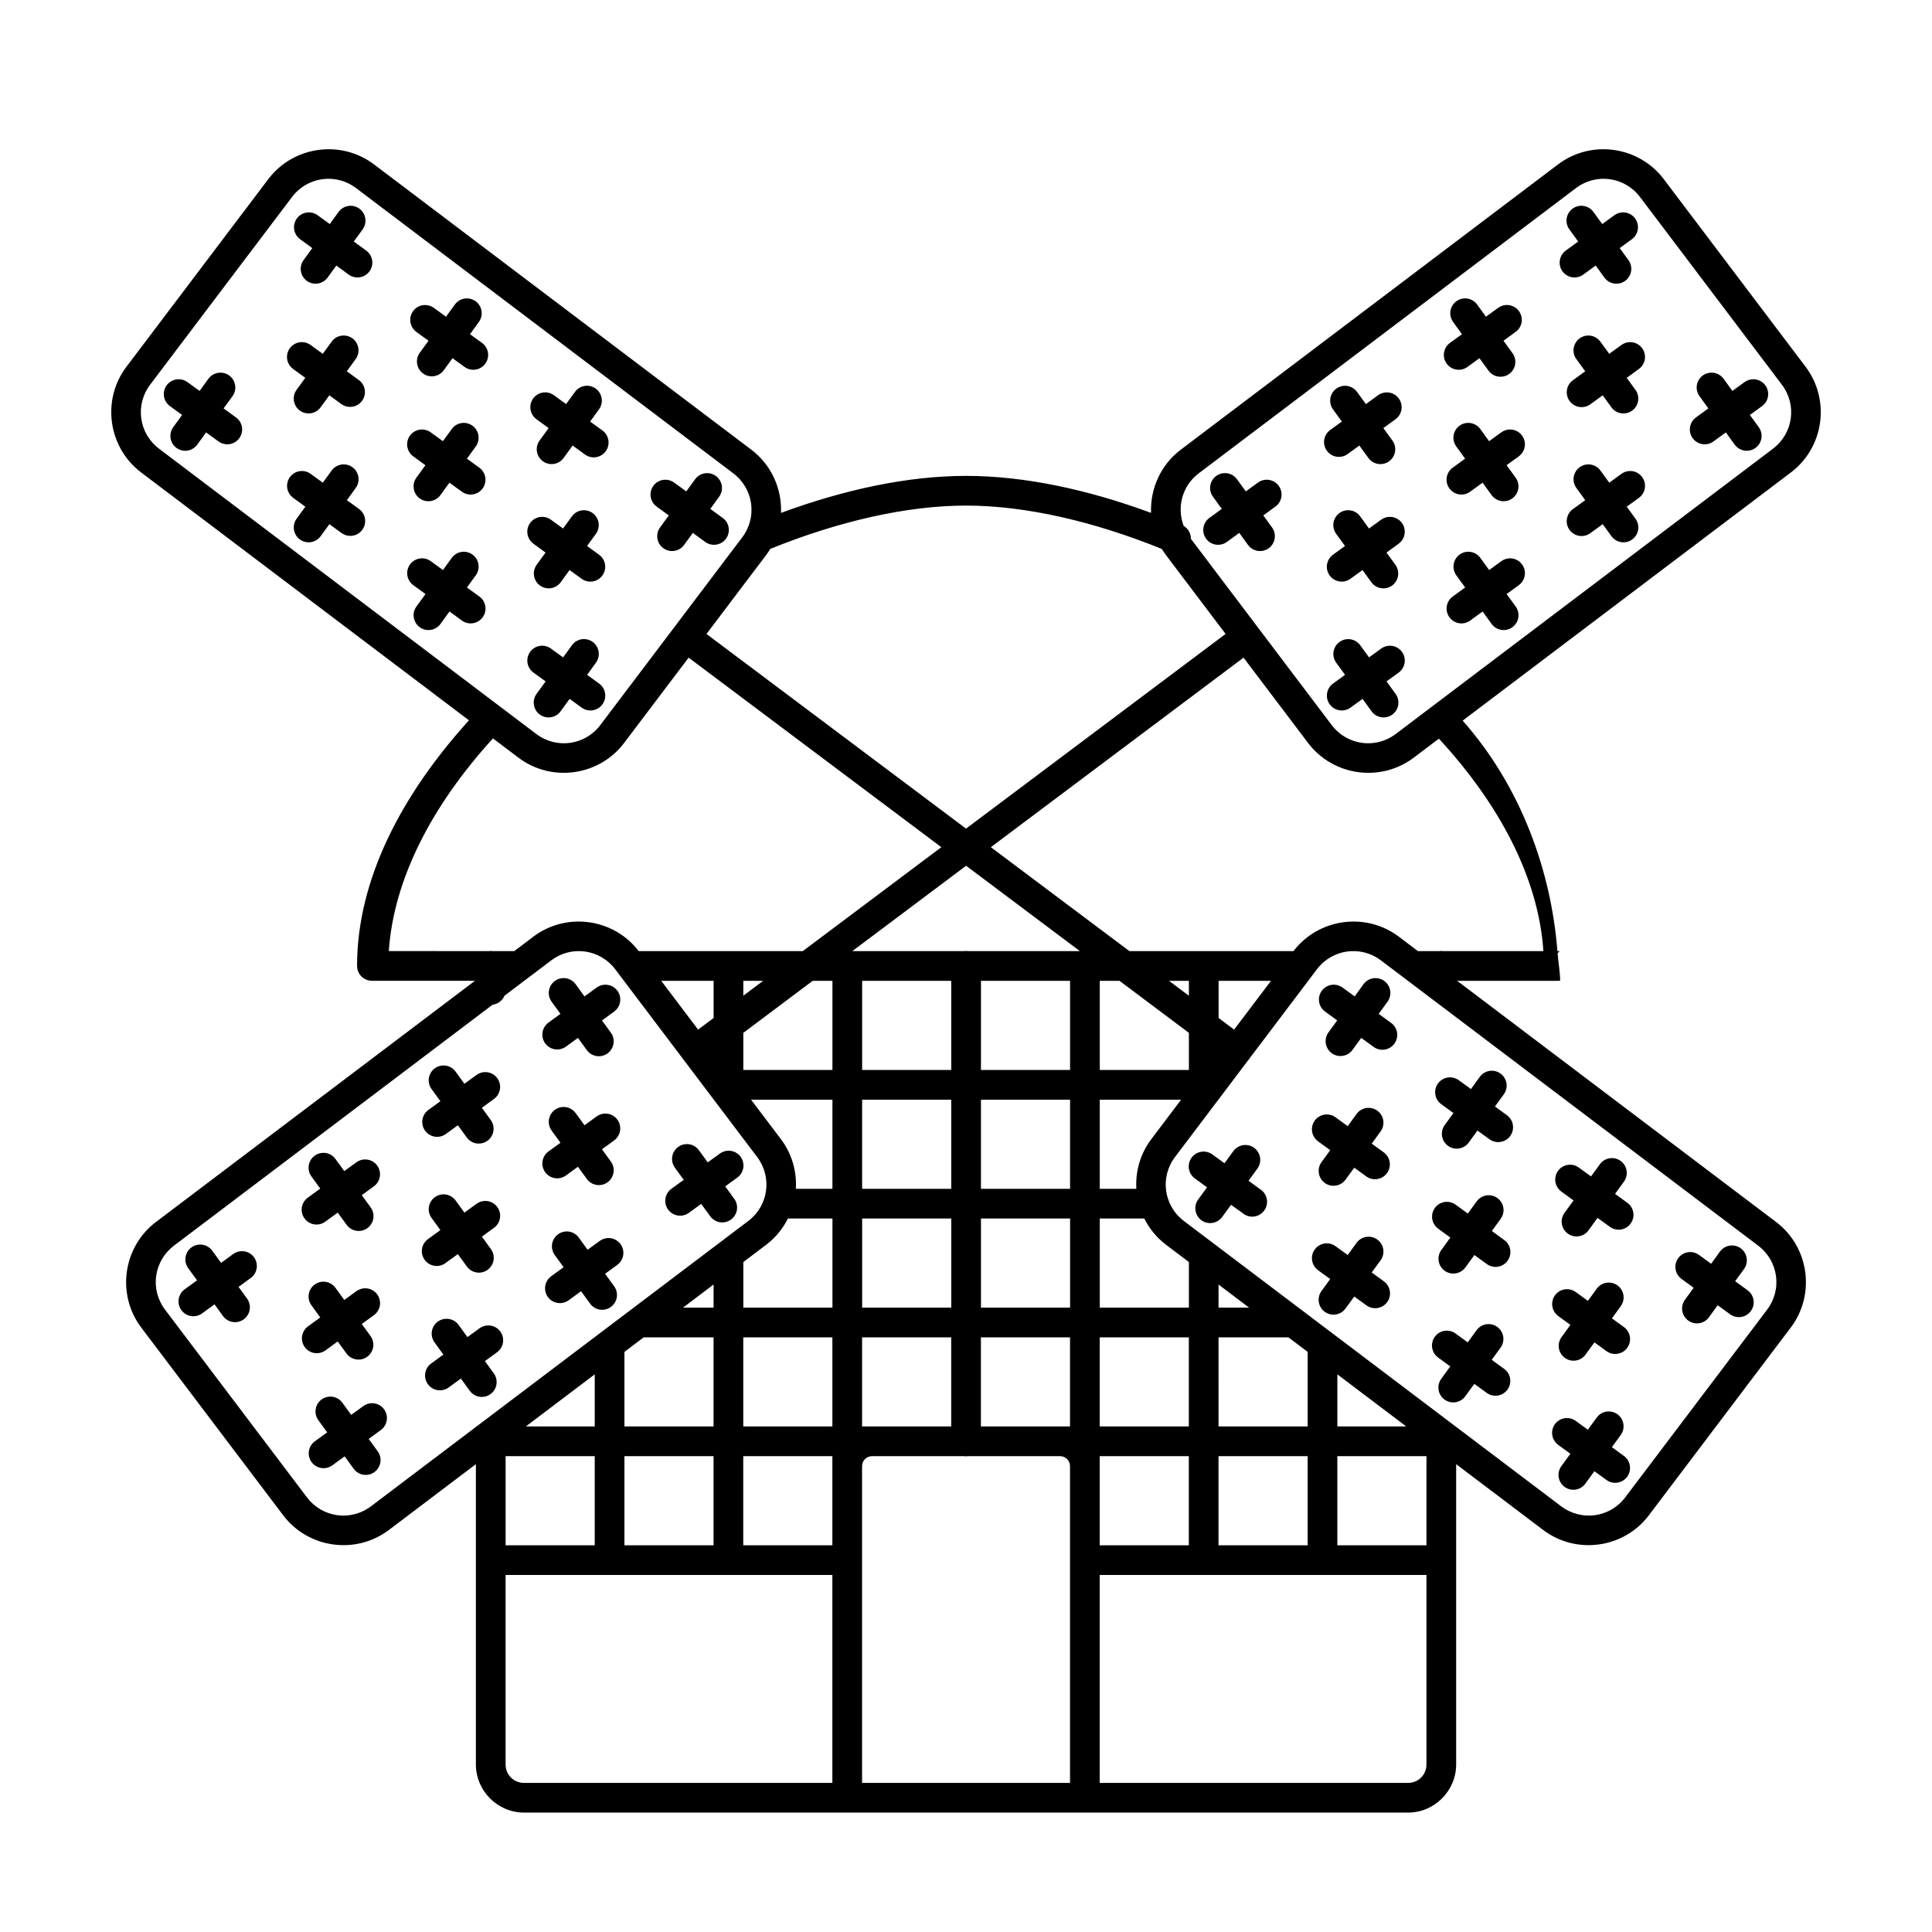 <?xml version="1.0" encoding="UTF-8"?>
<!-- Uploaded to: SVG Repo, www.svgrepo.com, Generator: SVG Repo Mixer Tools -->
<svg fill="#000000" width="800px" height="800px" version="1.1" viewBox="144 144 512 512" xmlns="http://www.w3.org/2000/svg">
 <path d="m230.23 183.57c-0.641 0.027-1.277 0.086-1.91 0.172-5.078 0.707-9.898 3.336-13.211 7.719l-37.602 49.734c-6.633 8.77-4.875 21.371 3.891 28.004l86.883 65.691c-17.789 19.641-29.656 42.129-29.656 65.086 0 2.176 1.762 3.938 3.938 3.938 0 0 13.852 0.004 27.301 0.008l-84.527 63.91c-8.77 6.629-10.523 19.23-3.894 28l37.602 49.734c6.633 8.77 19.246 10.523 28.016 3.887l23.055-17.434v79.582c0 6.996 5.758 12.754 12.758 12.754h234.27c6.996 0 12.754-5.758 12.754-12.754v-79.582l23.055 17.434c8.77 6.637 21.387 4.883 28.016-3.887l37.594-49.734c6.633-8.77 4.883-21.371-3.887-28l-84.512-63.906h19.543 6.047c0.605 0 1.031-0.012 1.309-0.012h0.32 0.066c0-2.375-0.492-4.883-0.668-7.312 0.133-0.137 0.535-0.559 0.539-0.559h-0.277-0.312c-1.633-20.953-9.5-43.445-25.109-61.07l86.992-65.773c8.77-6.633 10.516-19.234 3.887-28.004l-37.594-49.734c-3.316-4.383-8.133-7.012-13.211-7.719-5.078-0.703-10.422 0.516-14.805 3.832l-99.961 75.586c-5.402 4.082-8.129 10.43-7.887 16.758-16.875-6.234-33.703-9.805-49.031-9.805-15.336 0-32.164 3.586-49.035 9.809 0.246-6.328-2.481-12.68-7.883-16.762l-99.965-75.586c-3.836-2.902-8.406-4.199-12.891-4.004zm1.484 7.828c2.324 0.129 4.644 0.934 6.66 2.457l99.953 75.582c5.371 4.059 6.422 11.609 2.363 16.98l-37.602 49.734c-4.059 5.371-11.609 6.414-16.98 2.352l-99.957-75.586c-5.367-4.059-6.418-11.609-2.359-16.98l37.602-49.734c2.027-2.684 4.934-4.285 8-4.711 0.766-0.105 1.543-0.137 2.32-0.094zm336.58 0c0.773-0.043 1.551-0.012 2.316 0.094 3.066 0.426 5.977 2.027 8.008 4.711l37.594 49.734c4.062 5.371 3.008 12.922-2.359 16.98l-99.957 75.586c-5.371 4.062-12.918 3.019-16.98-2.352l-37.316-49.359c0.016-1.402-0.711-2.707-1.914-3.426-1.867-4.906-0.426-10.59 3.992-13.93l99.957-75.582c2.012-1.523 4.332-2.328 6.66-2.457zm-331.32 7.137c-1.297-0.02-2.519 0.602-3.269 1.66l-2.312 3.184-3.188-2.316c-0.633-0.477-1.398-0.746-2.188-0.781-1.746-0.078-3.336 1.008-3.898 2.664-0.562 1.652 0.031 3.481 1.461 4.488l3.18 2.312-2.316 3.184c-0.617 0.848-0.867 1.902-0.707 2.934 0.164 1.031 0.73 1.953 1.574 2.57 1.762 1.277 4.223 0.887 5.504-0.871l2.312-3.188 3.184 2.32c0.844 0.656 1.914 0.945 2.973 0.797 1.059-0.148 2.008-0.723 2.637-1.586 0.629-0.863 0.879-1.945 0.691-2.996-0.184-1.051-0.789-1.984-1.676-2.582l-3.18-2.316 2.312-3.18c0.891-1.184 1.039-2.769 0.383-4.098-0.652-1.328-1.996-2.18-3.477-2.199zm325.93 0c-1.461 0.062-2.766 0.93-3.387 2.25-0.625 1.32-0.469 2.879 0.41 4.047l2.312 3.18-3.18 2.316c-0.887 0.598-1.488 1.531-1.676 2.582-0.184 1.051 0.066 2.133 0.691 2.996 0.629 0.863 1.582 1.438 2.637 1.586 1.059 0.148 2.133-0.141 2.973-0.797l3.188-2.32 2.309 3.188c1.281 1.758 3.742 2.148 5.504 0.871 0.844-0.617 1.41-1.539 1.574-2.57 0.164-1.031-0.09-2.086-0.703-2.934l-2.32-3.184 3.18-2.312c1.387-0.977 1.992-2.731 1.5-4.356-0.488-1.625-1.965-2.75-3.66-2.797-0.887-0.027-1.754 0.25-2.465 0.781l-3.184 2.316-2.312-3.184c-0.773-1.094-2.051-1.719-3.391-1.66zm-295.13 24.543c-1.297-0.016-2.519 0.613-3.266 1.672l-2.312 3.18-3.191-2.316c-0.742-0.555-1.66-0.828-2.582-0.777-1.672 0.098-3.102 1.238-3.562 2.848-0.461 1.609 0.145 3.336 1.512 4.301l3.188 2.312-2.32 3.184c-0.613 0.848-0.863 1.898-0.699 2.93 0.16 1.031 0.73 1.957 1.574 2.57 1.758 1.277 4.219 0.887 5.496-0.875l2.312-3.18 3.18 2.312c1.758 1.281 4.223 0.895 5.504-0.863 1.277-1.758 0.891-4.219-0.867-5.5l-3.184-2.312 2.316-3.188c0.891-1.184 1.039-2.769 0.383-4.098-0.652-1.332-2-2.18-3.481-2.199zm264.33 0c-1.461 0.062-2.766 0.926-3.391 2.25-0.625 1.32-0.469 2.879 0.41 4.047l2.316 3.188-3.184 2.312c-1.758 1.281-2.144 3.742-0.863 5.5 1.277 1.758 3.742 2.144 5.5 0.863l3.18-2.312 2.312 3.18c0.598 0.887 1.527 1.492 2.578 1.676 1.055 0.188 2.137-0.062 3-0.691 0.863-0.629 1.434-1.578 1.582-2.637 0.148-1.059-0.137-2.129-0.797-2.973l-2.312-3.18 3.188-2.316c1.391-0.977 2-2.734 1.508-4.359-0.488-1.629-1.969-2.758-3.668-2.801-0.887-0.023-1.758 0.254-2.473 0.789l-3.191 2.316-2.312-3.18c-0.77-1.094-2.043-1.727-3.383-1.672zm-296.98 9.836c-1.297-0.02-2.516 0.605-3.266 1.664l-2.316 3.191-3.188-2.316c-0.633-0.477-1.395-0.754-2.188-0.789-1.75-0.078-3.34 1.008-3.902 2.66-0.566 1.656 0.027 3.488 1.461 4.492l3.184 2.32-2.312 3.172c-1.277 1.758-0.891 4.223 0.867 5.504 1.758 1.277 4.219 0.891 5.5-0.867l2.312-3.18 3.18 2.312c1.758 1.281 4.219 0.895 5.5-0.863 1.281-1.758 0.895-4.219-0.863-5.5l-3.188-2.32 2.32-3.184c0.891-1.188 1.035-2.769 0.383-4.102-0.656-1.328-2-2.18-3.484-2.195zm329.64 0.004c-1.457 0.062-2.762 0.93-3.387 2.246-0.629 1.32-0.473 2.879 0.402 4.047l2.32 3.184-3.188 2.32c-0.875 0.602-1.469 1.531-1.648 2.578-0.18 1.047 0.074 2.121 0.699 2.981s1.57 1.43 2.621 1.582c1.051 0.152 2.117-0.129 2.961-0.777l3.184-2.312 2.312 3.18c1.281 1.758 3.746 2.144 5.504 0.867 1.758-1.281 2.144-3.746 0.863-5.504l-2.312-3.172 3.184-2.32c1.387-0.977 1.992-2.731 1.5-4.356-0.488-1.625-1.969-2.75-3.664-2.797-0.887-0.023-1.754 0.254-2.465 0.789l-3.188 2.316-2.316-3.191c-0.773-1.09-2.047-1.715-3.383-1.66zm-362.29 9.836c-1.301-0.02-2.523 0.605-3.273 1.664l-2.312 3.18-3.184-2.316c-0.742-0.555-1.66-0.828-2.582-0.777-1.676 0.094-3.106 1.238-3.566 2.852-0.461 1.613 0.148 3.34 1.523 4.301l3.18 2.312-2.312 3.18c-0.637 0.844-0.906 1.906-0.75 2.953 0.152 1.043 0.723 1.98 1.574 2.602 0.855 0.621 1.922 0.875 2.965 0.699 1.043-0.172 1.969-0.758 2.574-1.621l2.312-3.18 3.188 2.312c0.84 0.656 1.914 0.945 2.973 0.797 1.055-0.148 2.008-0.723 2.637-1.586 0.625-0.863 0.875-1.945 0.691-2.996-0.188-1.051-0.793-1.984-1.676-2.582l-3.18-2.312 2.316-3.184c0.891-1.188 1.039-2.769 0.383-4.102-0.652-1.328-2-2.18-3.481-2.195zm394.93 0c-1.461 0.059-2.766 0.926-3.391 2.246-0.625 1.32-0.469 2.883 0.41 4.051l2.316 3.184-3.18 2.312c-0.883 0.598-1.488 1.531-1.672 2.582-0.188 1.051 0.062 2.133 0.691 2.996 0.625 0.863 1.578 1.438 2.637 1.586 1.055 0.148 2.129-0.141 2.969-0.797l3.188-2.312 2.312 3.18c0.605 0.863 1.535 1.449 2.574 1.621 1.043 0.176 2.109-0.078 2.965-0.699 0.852-0.621 1.422-1.559 1.578-2.602 0.156-1.047-0.117-2.109-0.754-2.953l-2.312-3.18 3.18-2.312c1.395-0.973 2-2.731 1.512-4.359-0.492-1.625-1.969-2.754-3.668-2.797-0.887-0.027-1.758 0.25-2.469 0.781l-3.184 2.316-2.312-3.18c-0.773-1.094-2.051-1.723-3.391-1.664zm-297.8 3.473c-1.297-0.016-2.519 0.613-3.266 1.672l-2.32 3.188-3.184-2.32c-0.633-0.477-1.398-0.75-2.191-0.785-1.746-0.078-3.332 1.008-3.894 2.664-0.562 1.652 0.031 3.481 1.461 4.488l3.188 2.312-2.32 3.184c-0.656 0.844-0.945 1.914-0.797 2.973s0.723 2.008 1.586 2.637c0.863 0.629 1.945 0.879 2.996 0.691 1.051-0.184 1.984-0.789 2.578-1.676l2.312-3.18 3.188 2.312c0.844 0.648 1.91 0.93 2.961 0.777 1.051-0.152 1.996-0.723 2.621-1.582s0.879-1.934 0.699-2.981c-0.18-1.047-0.773-1.977-1.648-2.578l-3.18-2.312 2.312-3.18c0.891-1.188 1.039-2.773 0.387-4.106-0.656-1.332-2.004-2.18-3.488-2.199zm200.67 0.012c-1.457 0.062-2.762 0.93-3.387 2.246-0.625 1.32-0.469 2.879 0.406 4.047l2.312 3.18-3.18 2.312c-1.691 1.301-2.043 3.711-0.785 5.438 1.254 1.727 3.656 2.137 5.414 0.926l3.188-2.312 2.312 3.18c0.598 0.887 1.527 1.492 2.578 1.676 1.051 0.188 2.133-0.062 3-0.691 0.863-0.629 1.434-1.578 1.582-2.637 0.148-1.059-0.137-2.129-0.797-2.973l-2.316-3.184 3.184-2.312c1.387-0.977 1.992-2.731 1.5-4.356-0.488-1.625-1.961-2.75-3.656-2.797-0.891-0.023-1.758 0.254-2.469 0.785l-3.184 2.32-2.32-3.188c-0.77-1.09-2.047-1.715-3.383-1.66zm-233.32 9.828c-1.297-0.016-2.519 0.613-3.266 1.672l-2.312 3.18-3.188-2.312c-0.738-0.559-1.656-0.836-2.582-0.785-1.672 0.094-3.106 1.238-3.566 2.848-0.461 1.613 0.152 3.34 1.523 4.305l3.18 2.312-2.312 3.188c-0.656 0.84-0.941 1.91-0.793 2.969 0.148 1.059 0.719 2.012 1.582 2.637 0.863 0.629 1.945 0.879 3 0.691 1.051-0.184 1.98-0.789 2.578-1.676l2.312-3.18 3.184 2.312c0.844 0.66 1.914 0.945 2.973 0.797 1.059-0.148 2.008-0.719 2.637-1.582 0.629-0.863 0.879-1.945 0.691-3-0.184-1.051-0.789-1.98-1.676-2.578l-3.18-2.312 2.312-3.188c0.891-1.184 1.039-2.769 0.383-4.098-0.652-1.332-2-2.18-3.481-2.199zm265.98 0c-1.461 0.062-2.766 0.93-3.391 2.25-0.625 1.324-0.465 2.879 0.414 4.047l2.312 3.188-3.18 2.312c-0.887 0.598-1.492 1.527-1.676 2.578-0.188 1.055 0.062 2.137 0.691 3s1.578 1.434 2.637 1.582c1.059 0.148 2.129-0.137 2.973-0.797l3.184-2.312 2.312 3.18c0.598 0.887 1.531 1.492 2.582 1.676 1.051 0.188 2.133-0.062 2.996-0.691 0.863-0.629 1.438-1.578 1.586-2.637 0.148-1.059-0.141-2.129-0.797-2.969l-2.312-3.188 3.18-2.312c1.391-0.977 2-2.734 1.508-4.363-0.492-1.629-1.973-2.754-3.672-2.797-0.887-0.02-1.754 0.262-2.461 0.793l-3.188 2.312-2.312-3.18c-0.77-1.098-2.047-1.727-3.387-1.672zm-297.8 10.996c-1.297-0.016-2.516 0.609-3.266 1.668l-2.316 3.184-3.188-2.316c-0.633-0.477-1.395-0.746-2.188-0.781-1.746-0.074-3.328 1.008-3.894 2.66-0.562 1.652 0.027 3.477 1.453 4.484l3.184 2.32-2.312 3.18c-1.277 1.758-0.891 4.219 0.867 5.5 1.758 1.281 4.219 0.895 5.5-0.863l2.316-3.184 3.176 2.305c0.844 0.637 1.906 0.906 2.949 0.75 1.043-0.156 1.984-0.723 2.606-1.578 0.621-0.852 0.871-1.922 0.699-2.961-0.176-1.043-0.758-1.969-1.625-2.578l-3.172-2.305 2.312-3.18c0.891-1.184 1.043-2.773 0.387-4.106-0.656-1.332-2.004-2.18-3.488-2.199zm329.64 0.008c-1.461 0.059-2.769 0.926-3.394 2.246-0.625 1.324-0.469 2.883 0.41 4.051l2.312 3.18-3.172 2.305c-0.887 0.598-1.492 1.531-1.676 2.582-0.184 1.051 0.062 2.133 0.691 2.996 0.629 0.863 1.578 1.438 2.637 1.586 1.059 0.148 2.129-0.141 2.973-0.797l3.18-2.312 2.316 3.191c1.281 1.758 3.746 2.144 5.504 0.863 1.758-1.281 2.144-3.742 0.863-5.5l-2.312-3.18 3.184-2.32c1.383-0.977 1.984-2.731 1.492-4.352-0.492-1.621-1.961-2.746-3.656-2.793-0.887-0.023-1.754 0.25-2.465 0.781l-3.188 2.316-2.316-3.184c-0.773-1.094-2.047-1.719-3.383-1.66zm-233.32 2.312c-1.297-0.02-2.519 0.602-3.269 1.66l-2.312 3.184-3.188-2.316c-0.633-0.477-1.398-0.746-2.188-0.781-1.75-0.074-3.336 1.008-3.898 2.664s0.031 3.484 1.461 4.488l3.18 2.312-2.316 3.188c-0.617 0.844-0.871 1.898-0.707 2.93 0.164 1.031 0.73 1.957 1.574 2.57 1.762 1.277 4.223 0.887 5.504-0.871l2.312-3.184 3.184 2.316c0.844 0.656 1.914 0.945 2.973 0.797 1.055-0.148 2.008-0.723 2.637-1.586 0.629-0.863 0.875-1.945 0.691-2.996-0.184-1.051-0.789-1.984-1.676-2.578l-3.18-2.32 2.312-3.18c0.891-1.184 1.035-2.769 0.383-4.098-0.652-1.328-1.996-2.18-3.477-2.199zm137 0c-1.461 0.062-2.762 0.93-3.387 2.25-0.625 1.32-0.469 2.879 0.41 4.047l2.312 3.18-3.18 2.32c-0.883 0.594-1.488 1.527-1.676 2.578-0.184 1.051 0.066 2.133 0.691 2.996 0.629 0.863 1.582 1.438 2.637 1.586 1.059 0.148 2.133-0.141 2.973-0.797l3.188-2.316 2.312 3.184c1.277 1.758 3.742 2.148 5.5 0.871 1.758-1.281 2.148-3.742 0.871-5.5l-2.32-3.188 3.18-2.312c1.387-0.977 1.992-2.731 1.5-4.356-0.488-1.621-1.965-2.75-3.656-2.797-0.887-0.023-1.758 0.25-2.469 0.781l-3.184 2.316-2.312-3.184c-0.773-1.094-2.051-1.719-3.391-1.66zm-68.441 8.602c15.719 0 33.809 4.176 51.879 11.488 0.352 0.578 0.73 1.141 1.145 1.688l15.758 20.84-68.789 51.594-68.781-51.586 15.762-20.848c0.418-0.555 0.797-1.121 1.152-1.703 18.066-7.309 36.16-11.473 51.875-11.473zm-101.22 1.23c-1.297-0.016-2.519 0.609-3.266 1.668l-2.312 3.18-3.18-2.312c-0.637-0.477-1.402-0.75-2.195-0.781-1.746-0.074-3.332 1.008-3.898 2.664-0.562 1.656 0.035 3.484 1.465 4.488l3.172 2.312-2.312 3.18c-0.637 0.844-0.906 1.906-0.75 2.949 0.156 1.047 0.723 1.984 1.578 2.606 0.852 0.621 1.918 0.871 2.961 0.699 1.043-0.176 1.969-0.758 2.578-1.621l2.309-3.18 3.195 2.316c1.758 1.277 4.223 0.891 5.5-0.871 1.277-1.758 0.891-4.223-0.871-5.5l-3.184-2.32 2.312-3.18c0.887-1.184 1.035-2.769 0.379-4.098-0.652-1.328-2-2.18-3.481-2.199zm202.31 0c-1.461 0.062-2.766 0.93-3.391 2.25-0.625 1.324-0.465 2.879 0.414 4.047l2.312 3.18-3.188 2.32c-1.758 1.277-2.148 3.742-0.871 5.5 1.281 1.762 3.742 2.148 5.504 0.871l3.191-2.316 2.312 3.18c0.605 0.863 1.535 1.445 2.574 1.621 1.043 0.172 2.109-0.078 2.965-0.699 0.852-0.621 1.422-1.559 1.574-2.606 0.156-1.043-0.113-2.106-0.75-2.949l-2.312-3.18 3.176-2.312c1.383-0.977 1.988-2.731 1.5-4.356-0.492-1.621-1.965-2.75-3.66-2.797-0.887-0.027-1.762 0.25-2.473 0.781l-3.18 2.312-2.312-3.18c-0.77-1.098-2.047-1.727-3.387-1.668zm-234.14 11.004c-1.297-0.02-2.516 0.602-3.266 1.66l-2.312 3.188-3.188-2.32c-0.633-0.477-1.395-0.75-2.188-0.789-1.746-0.074-3.332 1.012-3.898 2.664-0.562 1.656 0.031 3.484 1.461 4.492l3.188 2.316-2.32 3.188c-0.656 0.84-0.941 1.914-0.793 2.969 0.148 1.059 0.719 2.012 1.582 2.637 0.863 0.629 1.945 0.879 3 0.691 1.051-0.184 1.98-0.789 2.578-1.672l2.312-3.188 3.184 2.32c0.844 0.656 1.914 0.941 2.973 0.793 1.059-0.148 2.008-0.719 2.637-1.582 0.629-0.863 0.879-1.945 0.691-2.996-0.184-1.055-0.789-1.984-1.676-2.582l-3.184-2.316 2.316-3.188c0.883-1.188 1.027-2.766 0.375-4.09-0.656-1.324-1.996-2.172-3.473-2.195zm265.98 0c-1.457 0.066-2.754 0.93-3.379 2.246-0.625 1.316-0.469 2.871 0.402 4.039l2.316 3.188-3.184 2.316c-0.887 0.598-1.492 1.527-1.676 2.582-0.188 1.051 0.062 2.133 0.691 2.996s1.578 1.434 2.637 1.582c1.059 0.148 2.129-0.137 2.973-0.793l3.184-2.32 2.312 3.188c0.598 0.883 1.531 1.488 2.582 1.672 1.051 0.188 2.133-0.062 2.996-0.691 0.863-0.625 1.438-1.578 1.586-2.637 0.148-1.055-0.141-2.129-0.797-2.969l-2.32-3.188 3.188-2.316c1.387-0.98 1.992-2.734 1.5-4.359s-1.969-2.75-3.664-2.797c-0.887-0.02-1.754 0.258-2.461 0.789l-3.188 2.32-2.312-3.188c-0.773-1.094-2.051-1.719-3.387-1.66zm-234.14 23.141c-1.297-0.012-2.519 0.613-3.266 1.676l-2.312 3.18-3.18-2.312c-0.742-0.559-1.656-0.836-2.582-0.781-1.672 0.09-3.106 1.23-3.566 2.844-0.465 1.609 0.145 3.336 1.512 4.301l3.188 2.312-2.32 3.188c-0.656 0.84-0.945 1.914-0.797 2.969 0.148 1.059 0.723 2.012 1.586 2.637 0.863 0.629 1.945 0.879 2.996 0.695 1.051-0.188 1.984-0.793 2.582-1.676l2.309-3.18 3.195 2.316c1.758 1.281 4.223 0.891 5.5-0.871 1.277-1.758 0.891-4.223-0.871-5.5l-3.184-2.316 2.312-3.18c0.887-1.188 1.035-2.773 0.379-4.102-0.652-1.328-2-2.18-3.481-2.199zm202.31 0.016c-1.457 0.066-2.758 0.93-3.379 2.246-0.625 1.316-0.469 2.871 0.402 4.039l2.312 3.18-3.188 2.316c-1.758 1.277-2.148 3.742-0.871 5.5 1.281 1.762 3.742 2.152 5.504 0.871l3.191-2.316 2.312 3.18c0.598 0.883 1.527 1.488 2.578 1.672 1.051 0.188 2.133-0.062 2.996-0.691 0.867-0.625 1.438-1.578 1.586-2.637 0.148-1.055-0.137-2.129-0.797-2.969l-2.316-3.188 3.184-2.312c1.383-0.98 1.984-2.731 1.492-4.352-0.492-1.621-1.965-2.746-3.656-2.793-0.887-0.027-1.762 0.246-2.473 0.781l-3.18 2.312-2.312-3.18c-0.773-1.094-2.051-1.723-3.387-1.66zm-174.62 4.906 66.969 50.234-36.715 27.539c-15.441-0.004-33.172 0-43.484 0-3.312-4.336-8.098-6.938-13.141-7.641-5.078-0.703-10.418 0.516-14.805 3.832l-5.035 3.809h-5.684c-0.195-0.031-0.391-0.043-0.59-0.043-0.164 0.004-0.324 0.02-0.484 0.043-14.531-0.004-25.102-0.012-26.484-0.012 1.285-19.168 11.547-38.75 27.602-56.359l6.742 5.098c8.77 6.637 21.383 4.883 28.012-3.887zm147.06 0 17.098 22.613c6.629 8.77 19.246 10.523 28.012 3.887l6.656-5.031c16.172 17.512 26.418 37.078 27.695 56.305h-3.293-23.195c-0.203-0.031-0.406-0.047-0.609-0.043-0.168 0.004-0.336 0.016-0.5 0.043h-5.652l-5.035-3.809c-4.387-3.316-9.727-4.535-14.805-3.832-5.043 0.703-9.828 3.305-13.141 7.641-9.211 0.004-28.59 0-43.48 0l-36.723-27.539zm-73.527 55.152 30.152 22.621h-29.605c-0.203-0.031-0.406-0.047-0.609-0.043-0.168 0.004-0.332 0.016-0.5 0.043h-29.594zm-103.3 22.641c0.777-0.043 1.551-0.016 2.316 0.09 3.066 0.426 5.973 2.027 8.004 4.711l17.805 23.551c0.133 0.219 0.285 0.426 0.461 0.613l7.797 10.312v0.074h0.055l11.484 15.184c4.059 5.371 3.008 12.922-2.363 16.98l-71.98 54.43h-0.172v0.129l-27.805 21.027c-5.367 4.062-12.918 3.019-16.98-2.352l-37.602-49.734c-4.059-5.367-3.008-12.918 2.363-16.98l84.434-63.848c1.402-0.172 2.602-1.082 3.148-2.383l12.375-9.352c2.012-1.523 4.332-2.328 6.66-2.453zm206.59 0c2.328 0.125 4.648 0.93 6.66 2.453l99.957 75.582c5.371 4.062 6.422 11.613 2.363 16.98l-37.598 49.734c-4.059 5.371-11.613 6.414-16.984 2.352l-99.957-75.586c-5.371-4.059-6.422-11.609-2.359-16.98l11.48-15.184h0.055v-0.074l7.797-10.312c0.168-0.184 0.316-0.379 0.445-0.59l17.82-23.574c2.031-2.684 4.938-4.285 8.004-4.711 0.766-0.105 1.543-0.133 2.316-0.09zm-210.12 7.133c-1.461 0.062-2.766 0.926-3.391 2.246-0.629 1.324-0.469 2.883 0.41 4.051l2.312 3.18-3.18 2.32c-1.758 1.277-2.144 3.742-0.867 5.5 1.281 1.758 3.746 2.144 5.504 0.863l3.18-2.312 2.312 3.18c0.605 0.863 1.531 1.449 2.574 1.621 1.043 0.176 2.109-0.078 2.965-0.699 0.852-0.621 1.422-1.559 1.574-2.602 0.156-1.047-0.113-2.109-0.75-2.949l-2.312-3.18 3.188-2.32c1.387-0.977 1.988-2.734 1.5-4.359-0.492-1.621-1.969-2.75-3.664-2.793-0.887-0.023-1.758 0.25-2.469 0.781l-3.184 2.32-2.32-3.188c-0.773-1.094-2.047-1.719-3.383-1.66zm215.39 0c-1.297-0.02-2.523 0.602-3.273 1.66l-2.312 3.188-3.184-2.32c-0.637-0.477-1.398-0.746-2.191-0.781-1.746-0.074-3.332 1.008-3.894 2.664s0.031 3.484 1.461 4.488l3.18 2.312-2.32 3.188c-1.277 1.758-0.887 4.219 0.871 5.5 1.762 1.277 4.223 0.891 5.5-0.871l2.312-3.184 3.188 2.316c0.84 0.656 1.914 0.945 2.973 0.797 1.055-0.148 2.008-0.723 2.637-1.586 0.625-0.863 0.875-1.945 0.691-2.996-0.188-1.051-0.789-1.984-1.676-2.578l-3.18-2.32 2.312-3.18c0.887-1.184 1.035-2.769 0.383-4.098s-1.996-2.18-3.477-2.199zm-189.36 0.719h13.887v9.852l-4.109 3.082zm21.758 0h5.266l-5.266 3.949zm18.391 0h5.227v23.629h-23.617v-9.836zm13.098 0h23.617v23.629h-23.617zm31.488 0h23.617v23.629h-23.617zm31.488 0h5.227l18.391 13.793v9.836h-23.617zm18.348 0h5.269v3.953zm13.141 0h13.887l-9.777 12.934-4.109-3.082zm-205.57 22.438c-1.457 0.062-2.758 0.93-3.383 2.246-0.625 1.32-0.469 2.875 0.406 4.043l2.312 3.18-3.18 2.312c-1.762 1.277-2.152 3.742-0.875 5.5 1.277 1.762 3.738 2.156 5.5 0.879l3.188-2.32 2.312 3.18c0.605 0.863 1.531 1.449 2.574 1.625 1.043 0.172 2.109-0.082 2.961-0.703 0.855-0.621 1.426-1.559 1.578-2.602 0.156-1.043-0.113-2.109-0.75-2.949l-2.312-3.18 3.18-2.32c1.383-0.98 1.98-2.731 1.492-4.352-0.492-1.621-1.965-2.746-3.656-2.793-0.887-0.023-1.754 0.254-2.461 0.785l-3.18 2.312-2.316-3.184c-0.773-1.094-2.051-1.723-3.391-1.66zm278.02 1.387c-1.301-0.012-2.519 0.613-3.266 1.676l-2.312 3.18-3.191-2.32c-0.746-0.555-1.66-0.828-2.586-0.773-1.672 0.094-3.102 1.234-3.562 2.844-0.461 1.609 0.148 3.336 1.516 4.301l3.188 2.312-2.32 3.188c-1.277 1.758-0.887 4.219 0.875 5.496 1.758 1.277 4.219 0.887 5.496-0.871l2.312-3.18 3.18 2.312c1.758 1.277 4.223 0.891 5.5-0.867 0.617-0.844 0.871-1.898 0.707-2.93-0.16-1.031-0.727-1.957-1.57-2.57l-3.184-2.312 2.316-3.184c0.891-1.188 1.039-2.773 0.383-4.102-0.656-1.328-2-2.18-3.481-2.199zm-196.35 7.676h21.562v23.617h-9.691c0.262-4.574-1.012-9.258-3.973-13.172zm29.434 0h23.617v23.617h-23.617zm31.488 0h23.617v23.617h-23.617zm31.488 0h21.562l-7.894 10.445c-2.965 3.914-4.238 8.598-3.977 13.172h-9.691zm-142.25 1.934c-1.461 0.059-2.766 0.926-3.391 2.246-0.629 1.32-0.469 2.883 0.41 4.051l2.312 3.18-3.18 2.312c-1.758 1.277-2.144 3.742-0.867 5.5 1.281 1.758 3.746 2.144 5.504 0.863l3.172-2.312 2.32 3.188c0.605 0.863 1.531 1.449 2.574 1.621 1.043 0.176 2.109-0.078 2.965-0.699 0.852-0.621 1.422-1.559 1.574-2.606 0.156-1.043-0.113-2.106-0.75-2.949l-2.316-3.184 3.191-2.32c1.379-0.98 1.98-2.731 1.488-4.352-0.488-1.621-1.961-2.746-3.652-2.793-0.887-0.027-1.758 0.25-2.469 0.781l-3.184 2.316-2.32-3.184c-0.773-1.094-2.047-1.719-3.383-1.66zm213.54 0.227c-1.297-0.016-2.519 0.605-3.266 1.664l-2.316 3.195-3.188-2.32c-0.633-0.477-1.398-0.75-2.188-0.785-1.75-0.082-3.34 1.004-3.906 2.66-0.562 1.652 0.031 3.484 1.461 4.492l3.188 2.316-2.312 3.172c-1.281 1.758-0.895 4.223 0.863 5.504 1.758 1.281 4.223 0.895 5.504-0.863l2.312-3.18 3.18 2.312c1.754 1.277 4.219 0.891 5.5-0.867 0.613-0.844 0.867-1.895 0.707-2.93-0.164-1.031-0.727-1.953-1.57-2.57l-3.188-2.316 2.32-3.188c0.887-1.188 1.035-2.769 0.383-4.102-0.656-1.328-2.004-2.176-3.484-2.195zm-180.88 9.613c-1.457 0.062-2.758 0.926-3.383 2.242s-0.473 2.871 0.398 4.043l2.32 3.184-3.18 2.312c-0.879 0.602-1.477 1.531-1.656 2.578-0.184 1.047 0.066 2.125 0.691 2.984 0.625 0.863 1.57 1.434 2.625 1.586 1.051 0.152 2.121-0.129 2.965-0.777l3.184-2.316 2.312 3.18c0.598 0.883 1.527 1.488 2.582 1.676 1.051 0.184 2.133-0.066 2.996-0.695 0.863-0.625 1.438-1.578 1.586-2.637 0.148-1.055-0.141-2.129-0.797-2.969l-2.312-3.188 3.18-2.312c1.379-0.977 1.98-2.731 1.492-4.348-0.492-1.621-1.961-2.746-3.652-2.797-0.887-0.027-1.754 0.25-2.465 0.781l-3.188 2.312-2.312-3.18c-0.773-1.094-2.051-1.723-3.387-1.66zm148.23 0.227c-1.301-0.02-2.523 0.605-3.273 1.668l-2.312 3.176-3.184-2.316c-0.746-0.555-1.66-0.828-2.586-0.773-1.672 0.09-3.106 1.234-3.566 2.848-0.457 1.613 0.152 3.34 1.527 4.305l3.18 2.312-2.312 3.18c-0.637 0.84-0.906 1.902-0.754 2.949 0.156 1.043 0.727 1.98 1.578 2.602 0.855 0.621 1.922 0.875 2.965 0.699 1.039-0.172 1.969-0.758 2.574-1.621l2.312-3.18 3.188 2.312c0.84 0.656 1.914 0.945 2.969 0.797 1.059-0.148 2.012-0.719 2.637-1.586 0.629-0.863 0.879-1.945 0.691-2.996-0.184-1.051-0.789-1.984-1.672-2.578l-3.18-2.312 2.316-3.188c0.891-1.184 1.039-2.769 0.383-4.102-0.656-1.328-2-2.176-3.481-2.195zm-244.55 2.086c-1.461 0.062-2.766 0.93-3.391 2.25-0.621 1.32-0.465 2.879 0.414 4.047l2.312 3.18-3.188 2.316c-0.887 0.598-1.496 1.531-1.684 2.586-0.188 1.051 0.062 2.137 0.691 3.004 0.633 0.867 1.586 1.438 2.648 1.582 1.062 0.145 2.137-0.148 2.977-0.812l3.184-2.316 2.32 3.191c0.605 0.863 1.535 1.449 2.574 1.621 1.043 0.176 2.109-0.078 2.965-0.699 0.855-0.621 1.422-1.559 1.578-2.602 0.156-1.047-0.117-2.109-0.75-2.953l-2.32-3.184 3.188-2.32c1.379-0.98 1.98-2.731 1.488-4.352-0.488-1.621-1.961-2.746-3.656-2.793-0.887-0.027-1.758 0.246-2.473 0.781l-3.18 2.312-2.312-3.18c-0.773-1.094-2.047-1.723-3.387-1.66zm341.68 1.387c-1.297-0.012-2.519 0.613-3.266 1.676l-2.32 3.184-3.184-2.316c-0.637-0.477-1.398-0.754-2.191-0.789-1.746-0.078-3.336 1.004-3.902 2.66s0.031 3.488 1.461 4.492l3.188 2.32-2.312 3.18c-0.66 0.84-0.945 1.914-0.797 2.969 0.148 1.059 0.719 2.012 1.582 2.637 0.867 0.629 1.949 0.879 3 0.691 1.051-0.184 1.98-0.789 2.578-1.672l2.312-3.18 3.188 2.312c0.84 0.645 1.91 0.926 2.961 0.773 1.051-0.152 1.996-0.723 2.621-1.582 0.625-0.855 0.875-1.934 0.695-2.981-0.18-1.047-0.773-1.977-1.648-2.578l-3.18-2.312 2.312-3.18c0.895-1.184 1.043-2.773 0.387-4.106-0.652-1.332-2-2.18-3.484-2.199zm-309.85 9.613c-1.453 0.066-2.754 0.93-3.379 2.25-0.621 1.316-0.469 2.867 0.402 4.035l2.312 3.188-3.18 2.312c-0.887 0.598-1.488 1.527-1.676 2.578-0.184 1.051 0.066 2.133 0.691 2.996 0.629 0.867 1.582 1.438 2.637 1.586 1.059 0.148 2.133-0.137 2.973-0.797l3.188-2.312 2.312 3.18c0.594 0.887 1.527 1.492 2.578 1.676 1.051 0.188 2.133-0.062 2.996-0.691 0.863-0.629 1.438-1.578 1.586-2.637s-0.141-2.129-0.797-2.973l-2.312-3.184 3.18-2.312c1.387-0.977 1.992-2.734 1.5-4.356-0.488-1.625-1.965-2.75-3.66-2.797-0.887-0.023-1.754 0.254-2.465 0.785l-3.184 2.312-2.312-3.18c-0.773-1.094-2.051-1.719-3.391-1.66zm277.2 0.227c-1.301-0.012-2.519 0.613-3.266 1.676l-2.312 3.18-3.188-2.312c-0.742-0.559-1.656-0.84-2.582-0.789-1.676 0.094-3.106 1.238-3.566 2.852-0.461 1.609 0.152 3.34 1.523 4.301l3.18 2.312-2.312 3.188c-0.656 0.84-0.945 1.914-0.797 2.969 0.148 1.059 0.723 2.012 1.586 2.637 0.863 0.629 1.945 0.879 2.996 0.695 1.051-0.188 1.984-0.793 2.582-1.676l2.312-3.18 3.184 2.312c0.844 0.656 1.914 0.945 2.973 0.797 1.059-0.148 2.008-0.723 2.637-1.586s0.879-1.945 0.691-2.996c-0.184-1.055-0.789-1.984-1.676-2.582l-3.18-2.312 2.312-3.184c0.891-1.188 1.039-2.773 0.383-4.102-0.652-1.328-2-2.18-3.481-2.199zm-185.76 6.176h11.797v23.617h-23.617v-12.078l6.059-4.582c2.516-1.902 4.434-4.305 5.762-6.957zm19.668 0h23.617v23.617h-23.617zm31.488 0h23.617v23.617h-23.617zm31.488 0h11.797c1.328 2.652 3.246 5.055 5.762 6.957l6.059 4.582v12.078h-23.617zm-141.43 3.426c-0.004 0.004-0.004 0.004-0.008 0.008-1.457 0.066-2.758 0.934-3.379 2.25-0.621 1.32-0.465 2.875 0.41 4.039l2.316 3.18-3.184 2.32c-0.887 0.598-1.492 1.527-1.676 2.578-0.188 1.051 0.062 2.133 0.691 3 0.629 0.863 1.578 1.434 2.637 1.582 1.059 0.148 2.129-0.137 2.973-0.797l3.184-2.316 2.32 3.184c0.598 0.887 1.527 1.492 2.578 1.676 1.051 0.188 2.133-0.062 2.996-0.691 0.867-0.629 1.438-1.578 1.586-2.637 0.148-1.059-0.141-2.129-0.797-2.973l-2.316-3.184 3.184-2.32c1.387-0.977 1.992-2.734 1.5-4.356-0.492-1.625-1.969-2.75-3.664-2.797-0.887-0.023-1.758 0.254-2.465 0.789l-3.188 2.316-2.312-3.184c-0.773-1.098-2.047-1.727-3.387-1.668zm212.71 1.395c-1.297-0.016-2.519 0.609-3.266 1.668l-2.316 3.188-3.188-2.32c-0.633-0.473-1.398-0.746-2.188-0.781-1.746-0.074-3.332 1.008-3.894 2.66-0.566 1.652 0.027 3.481 1.449 4.488l3.188 2.316-2.312 3.18c-1.281 1.758-0.895 4.223 0.863 5.5 1.758 1.281 4.223 0.895 5.504-0.863l2.316-3.184 3.176 2.305c0.84 0.637 1.902 0.906 2.949 0.75 1.043-0.152 1.98-0.723 2.602-1.578 0.621-0.852 0.875-1.918 0.699-2.961-0.172-1.043-0.758-1.969-1.621-2.574l-3.172-2.309 2.312-3.18c0.891-1.184 1.043-2.773 0.387-4.106-0.656-1.328-2.004-2.18-3.488-2.199zm-309.85 2.082c-1.457 0.062-2.762 0.93-3.387 2.25s-0.465 2.879 0.41 4.047l2.312 3.184-3.18 2.312c-0.883 0.598-1.488 1.531-1.672 2.582-0.188 1.051 0.062 2.133 0.691 2.996 0.625 0.863 1.578 1.438 2.637 1.586 1.055 0.148 2.129-0.141 2.969-0.797l3.188-2.312 2.312 3.18c1.301 1.691 3.707 2.039 5.434 0.785 1.727-1.254 2.141-3.652 0.938-5.41l-2.32-3.188 3.18-2.312c1.395-0.973 2-2.731 1.512-4.359-0.492-1.625-1.969-2.754-3.668-2.797-0.887-0.023-1.758 0.254-2.469 0.785l-3.184 2.32-2.312-3.18c-0.77-1.098-2.047-1.73-3.391-1.672zm406.17 0.238c-1.297-0.02-2.523 0.602-3.273 1.66l-2.312 3.188-3.184-2.32c-0.637-0.473-1.398-0.746-2.191-0.781-1.746-0.074-3.332 1.008-3.894 2.664-0.566 1.656 0.031 3.484 1.461 4.488l3.18 2.312-2.32 3.188c-1.277 1.758-0.887 4.223 0.871 5.5 1.758 1.277 4.223 0.891 5.5-0.871l2.312-3.184 3.188 2.316c0.84 0.66 1.914 0.945 2.969 0.797 1.059-0.148 2.012-0.719 2.637-1.586 0.629-0.863 0.879-1.945 0.695-2.996-0.188-1.051-0.793-1.98-1.676-2.578l-3.18-2.32 2.312-3.18c0.887-1.184 1.035-2.766 0.383-4.098-0.652-1.328-1.996-2.18-3.477-2.199zm-373.52 9.602c-1.457 0.062-2.758 0.93-3.383 2.246-0.625 1.32-0.469 2.875 0.406 4.043l2.32 3.188-3.195 2.316c-0.863 0.609-1.449 1.535-1.621 2.578-0.172 1.039 0.078 2.109 0.699 2.961 0.621 0.855 1.559 1.422 2.606 1.578 1.043 0.156 2.106-0.113 2.949-0.75l3.184-2.32 2.32 3.188c1.281 1.758 3.742 2.144 5.5 0.863 0.844-0.613 1.41-1.539 1.574-2.57 0.16-1.031-0.094-2.086-0.707-2.93l-2.312-3.18 3.18-2.312c1.387-0.977 1.988-2.734 1.496-4.359-0.488-1.621-1.965-2.75-3.664-2.793-0.887-0.023-1.758 0.254-2.473 0.785l-3.172 2.312-2.32-3.184c-0.773-1.094-2.047-1.719-3.387-1.66zm340.86 0.23c-1.297-0.016-2.523 0.605-3.269 1.668l-2.312 3.18-3.188-2.312c-0.633-0.473-1.398-0.746-2.188-0.781-1.746-0.074-3.336 1.012-3.898 2.664-0.562 1.656 0.031 3.484 1.461 4.488l3.176 2.312-2.312 3.18c-0.637 0.844-0.906 1.906-0.754 2.949 0.156 1.047 0.727 1.984 1.578 2.606 0.855 0.621 1.922 0.871 2.965 0.699 1.039-0.172 1.969-0.758 2.574-1.621l2.312-3.18 3.191 2.316c1.762 1.281 4.223 0.891 5.504-0.867 1.277-1.762 0.887-4.223-0.871-5.504l-3.188-2.316 2.312-3.18c0.891-1.188 1.039-2.769 0.387-4.098-0.656-1.328-2-2.18-3.481-2.203zm-237.29 0.52v6.125h-8.098zm133.82 0 8.102 6.125h-8.102zm-204.76 9.082c-1.461 0.062-2.766 0.93-3.391 2.25-0.621 1.32-0.465 2.879 0.414 4.047l2.316 3.188-3.184 2.312c-0.863 0.605-1.449 1.535-1.625 2.574-0.172 1.043 0.082 2.109 0.703 2.965 0.621 0.852 1.559 1.422 2.602 1.578 1.047 0.152 2.109-0.117 2.949-0.754l3.188-2.316 2.32 3.184c0.605 0.867 1.531 1.449 2.574 1.625 1.043 0.172 2.109-0.078 2.961-0.699 0.855-0.621 1.426-1.562 1.578-2.606 0.156-1.043-0.113-2.106-0.75-2.949l-2.312-3.188 3.172-2.305c1.387-0.977 1.992-2.734 1.5-4.359-0.488-1.621-1.969-2.75-3.664-2.793-0.887-0.023-1.754 0.254-2.465 0.785l-3.172 2.309-2.32-3.188c-0.773-1.094-2.055-1.723-3.394-1.66zm276.38 1.402c-1.297-0.016-2.519 0.605-3.266 1.66l-2.312 3.188-3.188-2.32c-0.633-0.477-1.395-0.75-2.188-0.785-1.746-0.078-3.336 1.008-3.898 2.664-0.562 1.652 0.031 3.481 1.461 4.488l3.188 2.316-2.32 3.188c-0.656 0.84-0.945 1.914-0.797 2.969 0.148 1.059 0.723 2.012 1.586 2.637 0.863 0.629 1.945 0.879 2.996 0.695 1.051-0.188 1.984-0.793 2.582-1.676l2.312-3.188 3.184 2.32c0.844 0.656 1.914 0.945 2.973 0.797 1.059-0.148 2.008-0.723 2.637-1.586 0.629-0.863 0.879-1.945 0.691-2.996-0.184-1.055-0.789-1.984-1.676-2.582l-3.184-2.316 2.316-3.188c0.883-1.184 1.027-2.766 0.371-4.09-0.652-1.324-1.992-2.172-3.469-2.195zm-223.96 3.512h18.516v23.617h-23.617v-19.762zm26.387 0h23.617v23.617h-23.617zm31.488 0h23.617v23.617h-23.617zm31.488 0h23.617v23.617h-23.617zm31.488 0h23.617v23.617h-23.617zm31.488 0h18.52l5.098 3.856v19.762h-23.617zm-165.31 9.809v13.809h-18.266zm196.8 0 18.266 13.809h-18.266zm-267.04 5.898c-1.457 0.066-2.758 0.93-3.383 2.246-0.625 1.316-0.473 2.871 0.398 4.039l2.32 3.188-3.18 2.312c-0.879 0.598-1.477 1.527-1.656 2.578-0.184 1.047 0.066 2.125 0.691 2.984s1.57 1.43 2.625 1.582c1.051 0.152 2.121-0.125 2.965-0.773l3.184-2.32 2.312 3.18c0.598 0.887 1.531 1.492 2.582 1.676 1.051 0.188 2.133-0.062 2.996-0.691 0.863-0.629 1.438-1.578 1.586-2.637 0.148-1.059-0.141-2.129-0.797-2.973l-2.312-3.184 3.18-2.312c1.379-0.98 1.98-2.731 1.492-4.352-0.488-1.621-1.961-2.746-3.652-2.797-0.887-0.023-1.754 0.25-2.465 0.781l-3.188 2.312-2.312-3.18c-0.773-1.094-2.047-1.719-3.387-1.66zm339.01 3.926c-1.297-0.02-2.523 0.609-3.269 1.672l-2.312 3.18-3.188-2.312c-0.742-0.559-1.656-0.832-2.582-0.781-1.672 0.094-3.102 1.234-3.562 2.844-0.461 1.609 0.145 3.336 1.516 4.301l3.184 2.312-2.316 3.188c-0.66 0.84-0.945 1.914-0.797 2.969 0.148 1.059 0.719 2.012 1.582 2.641 0.867 0.625 1.949 0.875 3 0.691 1.051-0.188 1.98-0.793 2.578-1.676l2.312-3.18 3.191 2.316c1.762 1.281 4.223 0.891 5.504-0.867 1.277-1.762 0.887-4.223-0.871-5.504l-3.188-2.316 2.312-3.18c0.891-1.188 1.039-2.769 0.387-4.098-0.656-1.328-2-2.18-3.481-2.199zm-292.39 11.855h23.617v23.617h-23.617zm31.488 0h23.617v23.617h-23.617zm31.488 0h23.617v23.617h-23.617zm34.164 0h24.238c0.418 0.07 0.848 0.07 1.266 0h24.25c1.516 0 2.676 1.16 2.676 2.676v83.918h-55.105v-83.918c0-1.516 1.16-2.676 2.676-2.676zm60.301 0h23.617v23.617h-23.617zm31.488 0h23.617v23.617h-23.617zm31.488 0h23.617v23.617h-23.617zm-220.42 31.488h86.594v55.105h-81.707c-2.734 0-4.887-2.152-4.887-4.883zm157.44 0h86.594v50.223c0 2.731-2.152 4.883-4.883 4.883h-81.711z"/>
</svg>